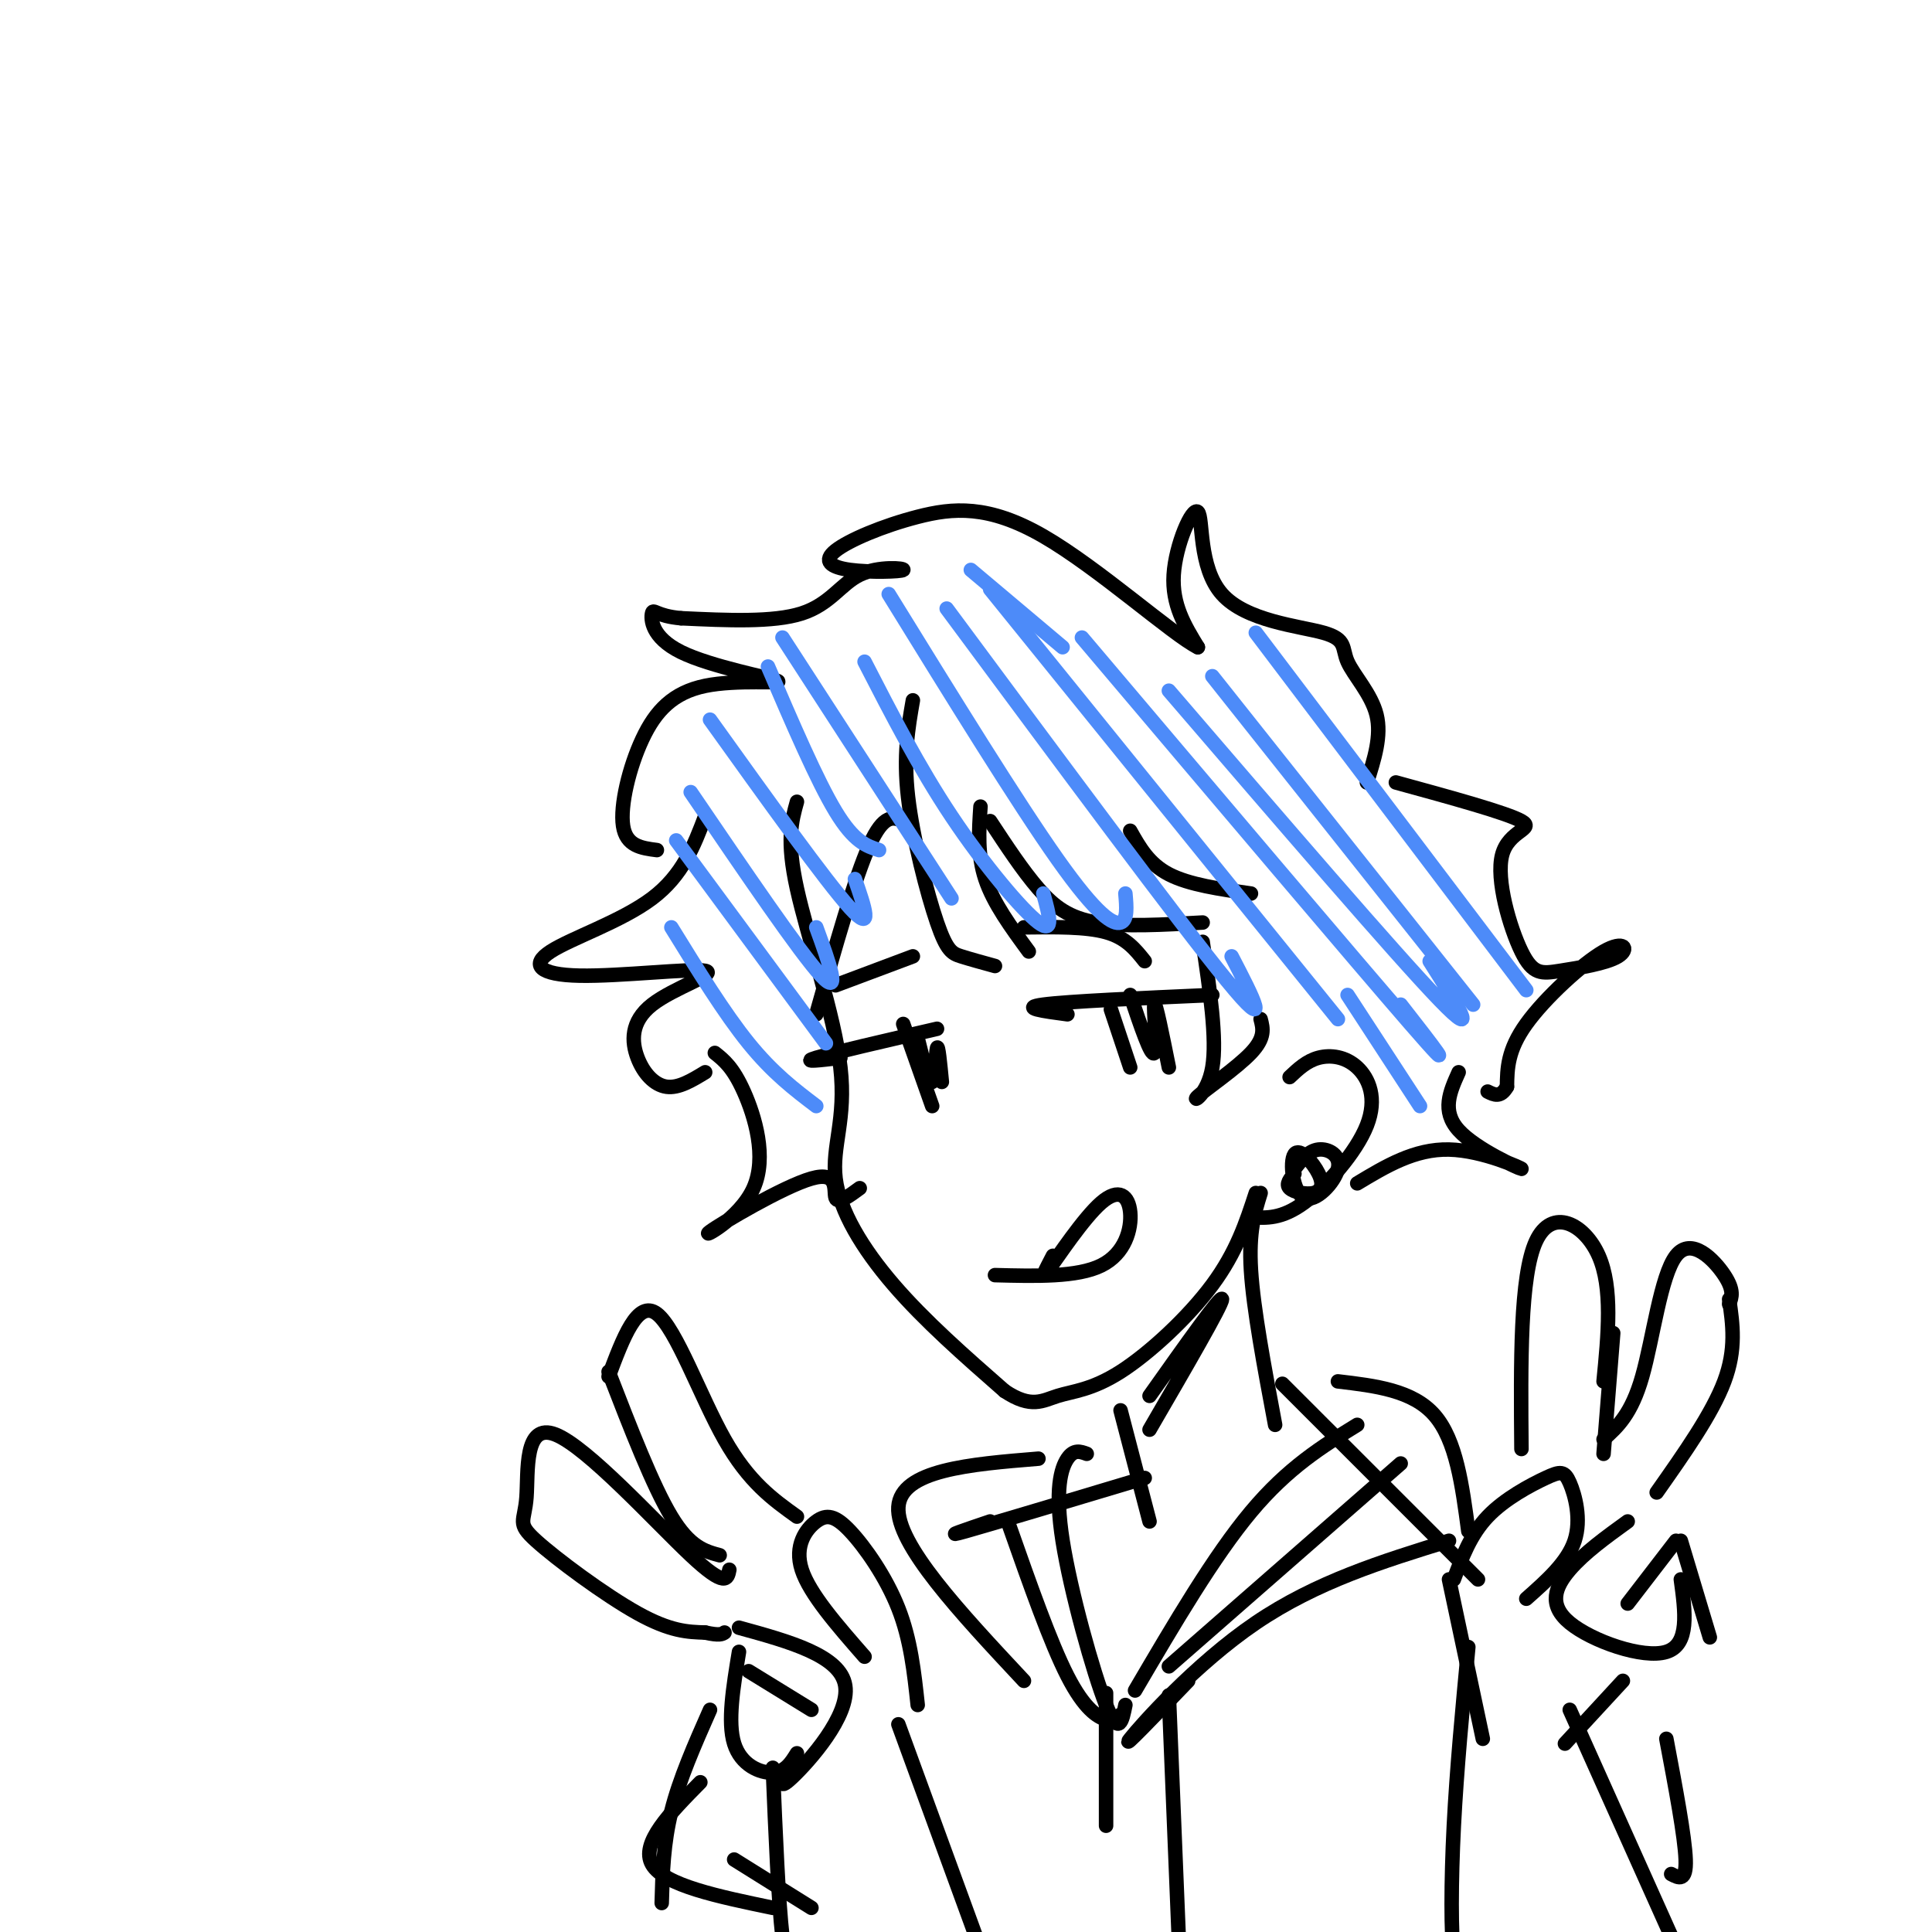 <svg viewBox='0 0 400 400' version='1.1' xmlns='http://www.w3.org/2000/svg' xmlns:xlink='http://www.w3.org/1999/xlink'><g fill='none' stroke='rgb(0,0,0)' stroke-width='3' stroke-linecap='round' stroke-linejoin='round'><path d='M165,166c-1.108,3.974 -2.217,7.949 0,18c2.217,10.051 7.759,26.179 9,37c1.241,10.821 -1.820,16.337 -1,23c0.820,6.663 5.520,14.475 12,22c6.480,7.525 14.740,14.762 23,22'/><path d='M208,288c5.536,3.707 7.876,1.973 11,1c3.124,-0.973 7.033,-1.185 13,-5c5.967,-3.815 13.990,-11.233 19,-18c5.010,-6.767 7.005,-12.884 9,-19'/><path d='M267,223c1.777,-1.676 3.553,-3.352 6,-4c2.447,-0.648 5.563,-0.266 8,2c2.437,2.266 4.195,6.418 2,12c-2.195,5.582 -8.341,12.595 -13,16c-4.659,3.405 -7.829,3.203 -11,3'/><path d='M187,212c0.000,0.000 6.000,17.000 6,17'/><path d='M190,215c1.178,4.733 2.356,9.467 3,9c0.644,-0.467 0.756,-6.133 1,-7c0.244,-0.867 0.622,3.067 1,7'/><path d='M194,213c-10.833,2.500 -21.667,5.000 -25,6c-3.333,1.000 0.833,0.500 5,0'/><path d='M230,209c0.000,0.000 4.000,12.000 4,12'/><path d='M234,206c2.178,6.467 4.356,12.933 5,12c0.644,-0.933 -0.244,-9.267 0,-10c0.244,-0.733 1.622,6.133 3,13'/><path d='M251,206c-15.000,0.667 -30.000,1.333 -35,2c-5.000,0.667 0.000,1.333 5,2'/><path d='M206,264c8.526,0.223 17.053,0.447 22,-2c4.947,-2.447 6.316,-7.563 6,-11c-0.316,-3.437 -2.316,-5.195 -6,-2c-3.684,3.195 -9.053,11.341 -11,14c-1.947,2.659 -0.474,-0.171 1,-3'/><path d='M173,204c0.000,0.000 16.000,-6.000 16,-6'/><path d='M212,192c6.417,-0.083 12.833,-0.167 17,1c4.167,1.167 6.083,3.583 8,6'/><path d='M189,145c-0.994,5.708 -1.988,11.417 -1,20c0.988,8.583 3.958,20.042 6,26c2.042,5.958 3.155,6.417 5,7c1.845,0.583 4.423,1.292 7,2'/><path d='M203,167c-0.333,5.000 -0.667,10.000 1,15c1.667,5.000 5.333,10.000 9,15'/><path d='M205,170c3.378,5.133 6.756,10.267 10,14c3.244,3.733 6.356,6.067 12,7c5.644,0.933 13.822,0.467 22,0'/><path d='M234,172c1.917,3.417 3.833,6.833 8,9c4.167,2.167 10.583,3.083 17,4'/><path d='M249,195c1.500,10.083 3.000,20.167 2,26c-1.000,5.833 -4.500,7.417 -3,6c1.500,-1.417 8.000,-5.833 11,-9c3.000,-3.167 2.500,-5.083 2,-7'/><path d='M283,162c1.536,-4.831 3.073,-9.662 2,-14c-1.073,-4.338 -4.754,-8.182 -6,-11c-1.246,-2.818 -0.055,-4.609 -5,-6c-4.945,-1.391 -16.027,-2.383 -21,-8c-4.973,-5.617 -3.839,-15.858 -5,-17c-1.161,-1.142 -4.617,6.817 -5,13c-0.383,6.183 2.309,10.592 5,15'/><path d='M248,134c-5.171,-2.549 -20.598,-16.423 -32,-23c-11.402,-6.577 -18.778,-5.857 -26,-4c-7.222,1.857 -14.290,4.852 -17,7c-2.710,2.148 -1.063,3.448 3,4c4.063,0.552 10.543,0.354 11,0c0.457,-0.354 -5.108,-0.865 -9,1c-3.892,1.865 -6.112,6.104 -12,8c-5.888,1.896 -15.444,1.448 -25,1'/><path d='M141,128c-5.214,-0.456 -5.747,-2.098 -6,-1c-0.253,1.098 -0.224,4.934 6,8c6.224,3.066 18.643,5.360 20,6c1.357,0.640 -8.348,-0.375 -15,1c-6.652,1.375 -10.253,5.139 -13,11c-2.747,5.861 -4.642,13.817 -4,18c0.642,4.183 3.821,4.591 7,5'/><path d='M146,169c-2.322,6.109 -4.644,12.218 -11,17c-6.356,4.782 -16.747,8.237 -21,11c-4.253,2.763 -2.367,4.834 6,5c8.367,0.166 23.214,-1.574 26,-1c2.786,0.574 -6.490,3.463 -11,7c-4.510,3.537 -4.253,7.721 -3,11c1.253,3.279 3.501,5.651 6,6c2.499,0.349 5.250,-1.326 8,-3'/><path d='M148,218c1.874,1.488 3.749,2.976 6,8c2.251,5.024 4.879,13.584 2,20c-2.879,6.416 -11.267,10.689 -9,9c2.267,-1.689 15.187,-9.339 21,-11c5.813,-1.661 4.518,2.668 5,4c0.482,1.332 2.741,-0.334 5,-2'/><path d='M289,162c11.524,3.159 23.048,6.318 26,8c2.952,1.682 -2.666,1.889 -4,7c-1.334,5.111 1.618,15.128 4,20c2.382,4.872 4.193,4.598 8,4c3.807,-0.598 9.608,-1.521 12,-3c2.392,-1.479 1.375,-3.514 -3,-1c-4.375,2.514 -12.107,9.575 -16,15c-3.893,5.425 -3.946,9.212 -4,13'/><path d='M312,225c-1.333,2.333 -2.667,1.667 -4,1'/><path d='M302,222c-1.804,4.006 -3.607,8.012 0,12c3.607,3.988 12.625,7.958 13,8c0.375,0.042 -7.893,-3.845 -15,-4c-7.107,-0.155 -13.054,3.423 -19,7'/><path d='M268,243c-0.918,1.088 -1.836,2.176 -1,3c0.836,0.824 3.427,1.383 5,1c1.573,-0.383 2.130,-1.706 1,-4c-1.130,-2.294 -3.946,-5.557 -5,-4c-1.054,1.557 -0.344,7.933 2,9c2.344,1.067 6.323,-3.174 7,-6c0.677,-2.826 -1.950,-4.236 -4,-4c-2.050,0.236 -3.525,2.118 -5,4'/><path d='M187,170c-2.000,-0.833 -4.000,-1.667 -7,5c-3.000,6.667 -7.000,20.833 -11,35'/><path d='M261,247c-1.250,4.000 -2.500,8.000 -2,16c0.500,8.000 2.750,20.000 5,32'/><path d='M232,292c0.000,0.000 6.000,23.000 6,23'/><path d='M315,300c-0.156,-17.911 -0.311,-35.822 3,-43c3.311,-7.178 10.089,-3.622 13,3c2.911,6.622 1.956,16.311 1,26'/><path d='M334,276c0.000,0.000 -2.000,25.000 -2,25'/><path d='M332,298c2.881,-2.583 5.762,-5.167 8,-13c2.238,-7.833 3.833,-20.917 7,-25c3.167,-4.083 7.905,0.833 10,4c2.095,3.167 1.548,4.583 1,6'/><path d='M358,269c0.750,5.167 1.500,10.333 -1,17c-2.500,6.667 -8.250,14.833 -14,23'/><path d='M337,315c-4.494,3.250 -8.988,6.500 -12,10c-3.012,3.500 -4.542,7.250 0,11c4.542,3.750 15.155,7.500 20,6c4.845,-1.500 3.923,-8.250 3,-15'/><path d='M348,319c0.000,0.000 6.000,20.000 6,20'/><path d='M347,319c0.000,0.000 -10.000,13.000 -10,13'/><path d='M165,314c-5.000,-3.578 -10.000,-7.156 -15,-16c-5.000,-8.844 -10.000,-22.956 -14,-26c-4.000,-3.044 -7.000,4.978 -10,13'/><path d='M126,284c4.583,11.833 9.167,23.667 13,30c3.833,6.333 6.917,7.167 10,8'/><path d='M151,325c-0.370,1.915 -0.739,3.830 -8,-3c-7.261,-6.830 -21.412,-22.405 -28,-25c-6.588,-2.595 -5.611,7.789 -6,13c-0.389,5.211 -2.143,5.249 2,9c4.143,3.751 14.184,11.215 21,15c6.816,3.785 10.408,3.893 14,4'/><path d='M146,338c3.000,0.667 3.500,0.333 4,0'/><path d='M153,337c10.511,2.889 21.022,5.778 22,12c0.978,6.222 -7.578,15.778 -11,19c-3.422,3.222 -1.711,0.111 0,-3'/><path d='M153,342c-1.200,7.267 -2.400,14.533 -1,19c1.400,4.467 5.400,6.133 8,6c2.600,-0.133 3.800,-2.067 5,-4'/><path d='M155,346c0.000,0.000 13.000,8.000 13,8'/><path d='M190,353c-0.726,-6.753 -1.451,-13.506 -4,-20c-2.549,-6.494 -6.920,-12.730 -10,-16c-3.080,-3.270 -4.868,-3.573 -7,-2c-2.132,1.573 -4.609,5.021 -3,10c1.609,4.979 7.305,11.490 13,18'/><path d='M301,327c1.727,-4.635 3.455,-9.270 7,-13c3.545,-3.730 8.909,-6.557 12,-8c3.091,-1.443 3.909,-1.504 5,1c1.091,2.504 2.455,7.573 1,12c-1.455,4.427 -5.727,8.214 -10,12'/><path d='M160,366c0.578,13.867 1.156,27.733 2,35c0.844,7.267 1.956,7.933 3,8c1.044,0.067 2.022,-0.467 3,-1'/><path d='M186,357c0.000,0.000 19.000,52.000 19,52'/><path d='M336,348c0.000,0.000 -12.000,13.000 -12,13'/><path d='M300,327c0.000,0.000 7.000,33.000 7,33'/><path d='M304,341c-1.200,12.644 -2.400,25.289 -3,37c-0.600,11.711 -0.600,22.489 0,27c0.600,4.511 1.800,2.756 3,1'/><path d='M325,354c0.000,0.000 26.000,58.000 26,58'/><path d='M237,306c-15.833,4.750 -31.667,9.500 -37,11c-5.333,1.500 -0.167,-0.250 5,-2'/><path d='M272,293c-4.833,-4.833 -9.667,-9.667 -4,-4c5.667,5.667 21.833,21.833 38,38'/><path d='M238,296c7.500,-12.917 15.000,-25.833 15,-27c0.000,-1.167 -7.500,9.417 -15,20'/><path d='M225,301c-1.333,-0.488 -2.667,-0.976 -4,1c-1.333,1.976 -2.667,6.417 -1,17c1.667,10.583 6.333,27.310 9,34c2.667,6.690 3.333,3.345 4,0'/><path d='M281,295c-7.167,4.417 -14.333,8.833 -22,18c-7.667,9.167 -15.833,23.083 -24,37'/><path d='M215,302c-14.250,1.167 -28.500,2.333 -29,10c-0.500,7.667 12.750,21.833 26,36'/><path d='M209,316c4.244,12.067 8.489,24.133 12,31c3.511,6.867 6.289,8.533 8,9c1.711,0.467 2.356,-0.267 3,-1'/><path d='M277,286c7.750,0.917 15.500,1.833 20,7c4.500,5.167 5.750,14.583 7,24'/><path d='M300,319c-13.733,4.244 -27.467,8.489 -40,17c-12.533,8.511 -23.867,21.289 -26,24c-2.133,2.711 4.933,-4.644 12,-12'/><path d='M290,303c0.000,0.000 -48.000,42.000 -48,42'/><path d='M147,354c-3.167,7.167 -6.333,14.333 -8,21c-1.667,6.667 -1.833,12.833 -2,19'/><path d='M345,360c1.917,10.167 3.833,20.333 4,25c0.167,4.667 -1.417,3.833 -3,3'/><path d='M145,369c-6.250,6.333 -12.500,12.667 -10,17c2.500,4.333 13.750,6.667 25,9'/><path d='M152,385c0.000,0.000 16.000,10.000 16,10'/><path d='M229,356c0.000,-3.833 0.000,-7.667 0,-4c0.000,3.667 0.000,14.833 0,26'/><path d='M242,351c0.000,0.000 2.000,49.000 2,49'/></g>
<g fill='none' stroke='rgb(77,139,249)' stroke-width='3' stroke-linecap='round' stroke-linejoin='round'><path d='M139,192c5.500,8.917 11.000,17.833 16,24c5.000,6.167 9.500,9.583 14,13'/><path d='M140,174c0.000,0.000 31.000,42.000 31,42'/><path d='M143,164c11.333,16.667 22.667,33.333 27,38c4.333,4.667 1.667,-2.667 -1,-10'/><path d='M147,149c12.000,16.750 24.000,33.500 29,39c5.000,5.500 3.000,-0.250 1,-6'/><path d='M159,138c5.083,11.833 10.167,23.667 14,30c3.833,6.333 6.417,7.167 9,8'/><path d='M162,132c0.000,0.000 35.000,54.000 35,54'/><path d='M179,137c5.622,10.933 11.244,21.867 18,32c6.756,10.133 14.644,19.467 18,22c3.356,2.533 2.178,-1.733 1,-6'/><path d='M184,123c13.356,21.644 26.711,43.289 35,55c8.289,11.711 11.511,13.489 13,13c1.489,-0.489 1.244,-3.244 1,-6'/><path d='M196,126c24.083,32.500 48.167,65.000 58,77c9.833,12.000 5.417,3.500 1,-5'/><path d='M205,122c0.000,0.000 72.000,89.000 72,89'/><path d='M224,132c28.500,33.667 57.000,67.333 68,80c11.000,12.667 4.500,4.333 -2,-4'/><path d='M242,143c23.500,27.333 47.000,54.667 56,64c9.000,9.333 3.500,0.667 -2,-8'/><path d='M251,140c0.000,0.000 54.000,68.000 54,68'/><path d='M260,131c0.000,0.000 56.000,74.000 56,74'/><path d='M279,206c0.000,0.000 15.000,23.000 15,23'/><path d='M201,118c0.000,0.000 19.000,16.000 19,16'/></g>
</svg>